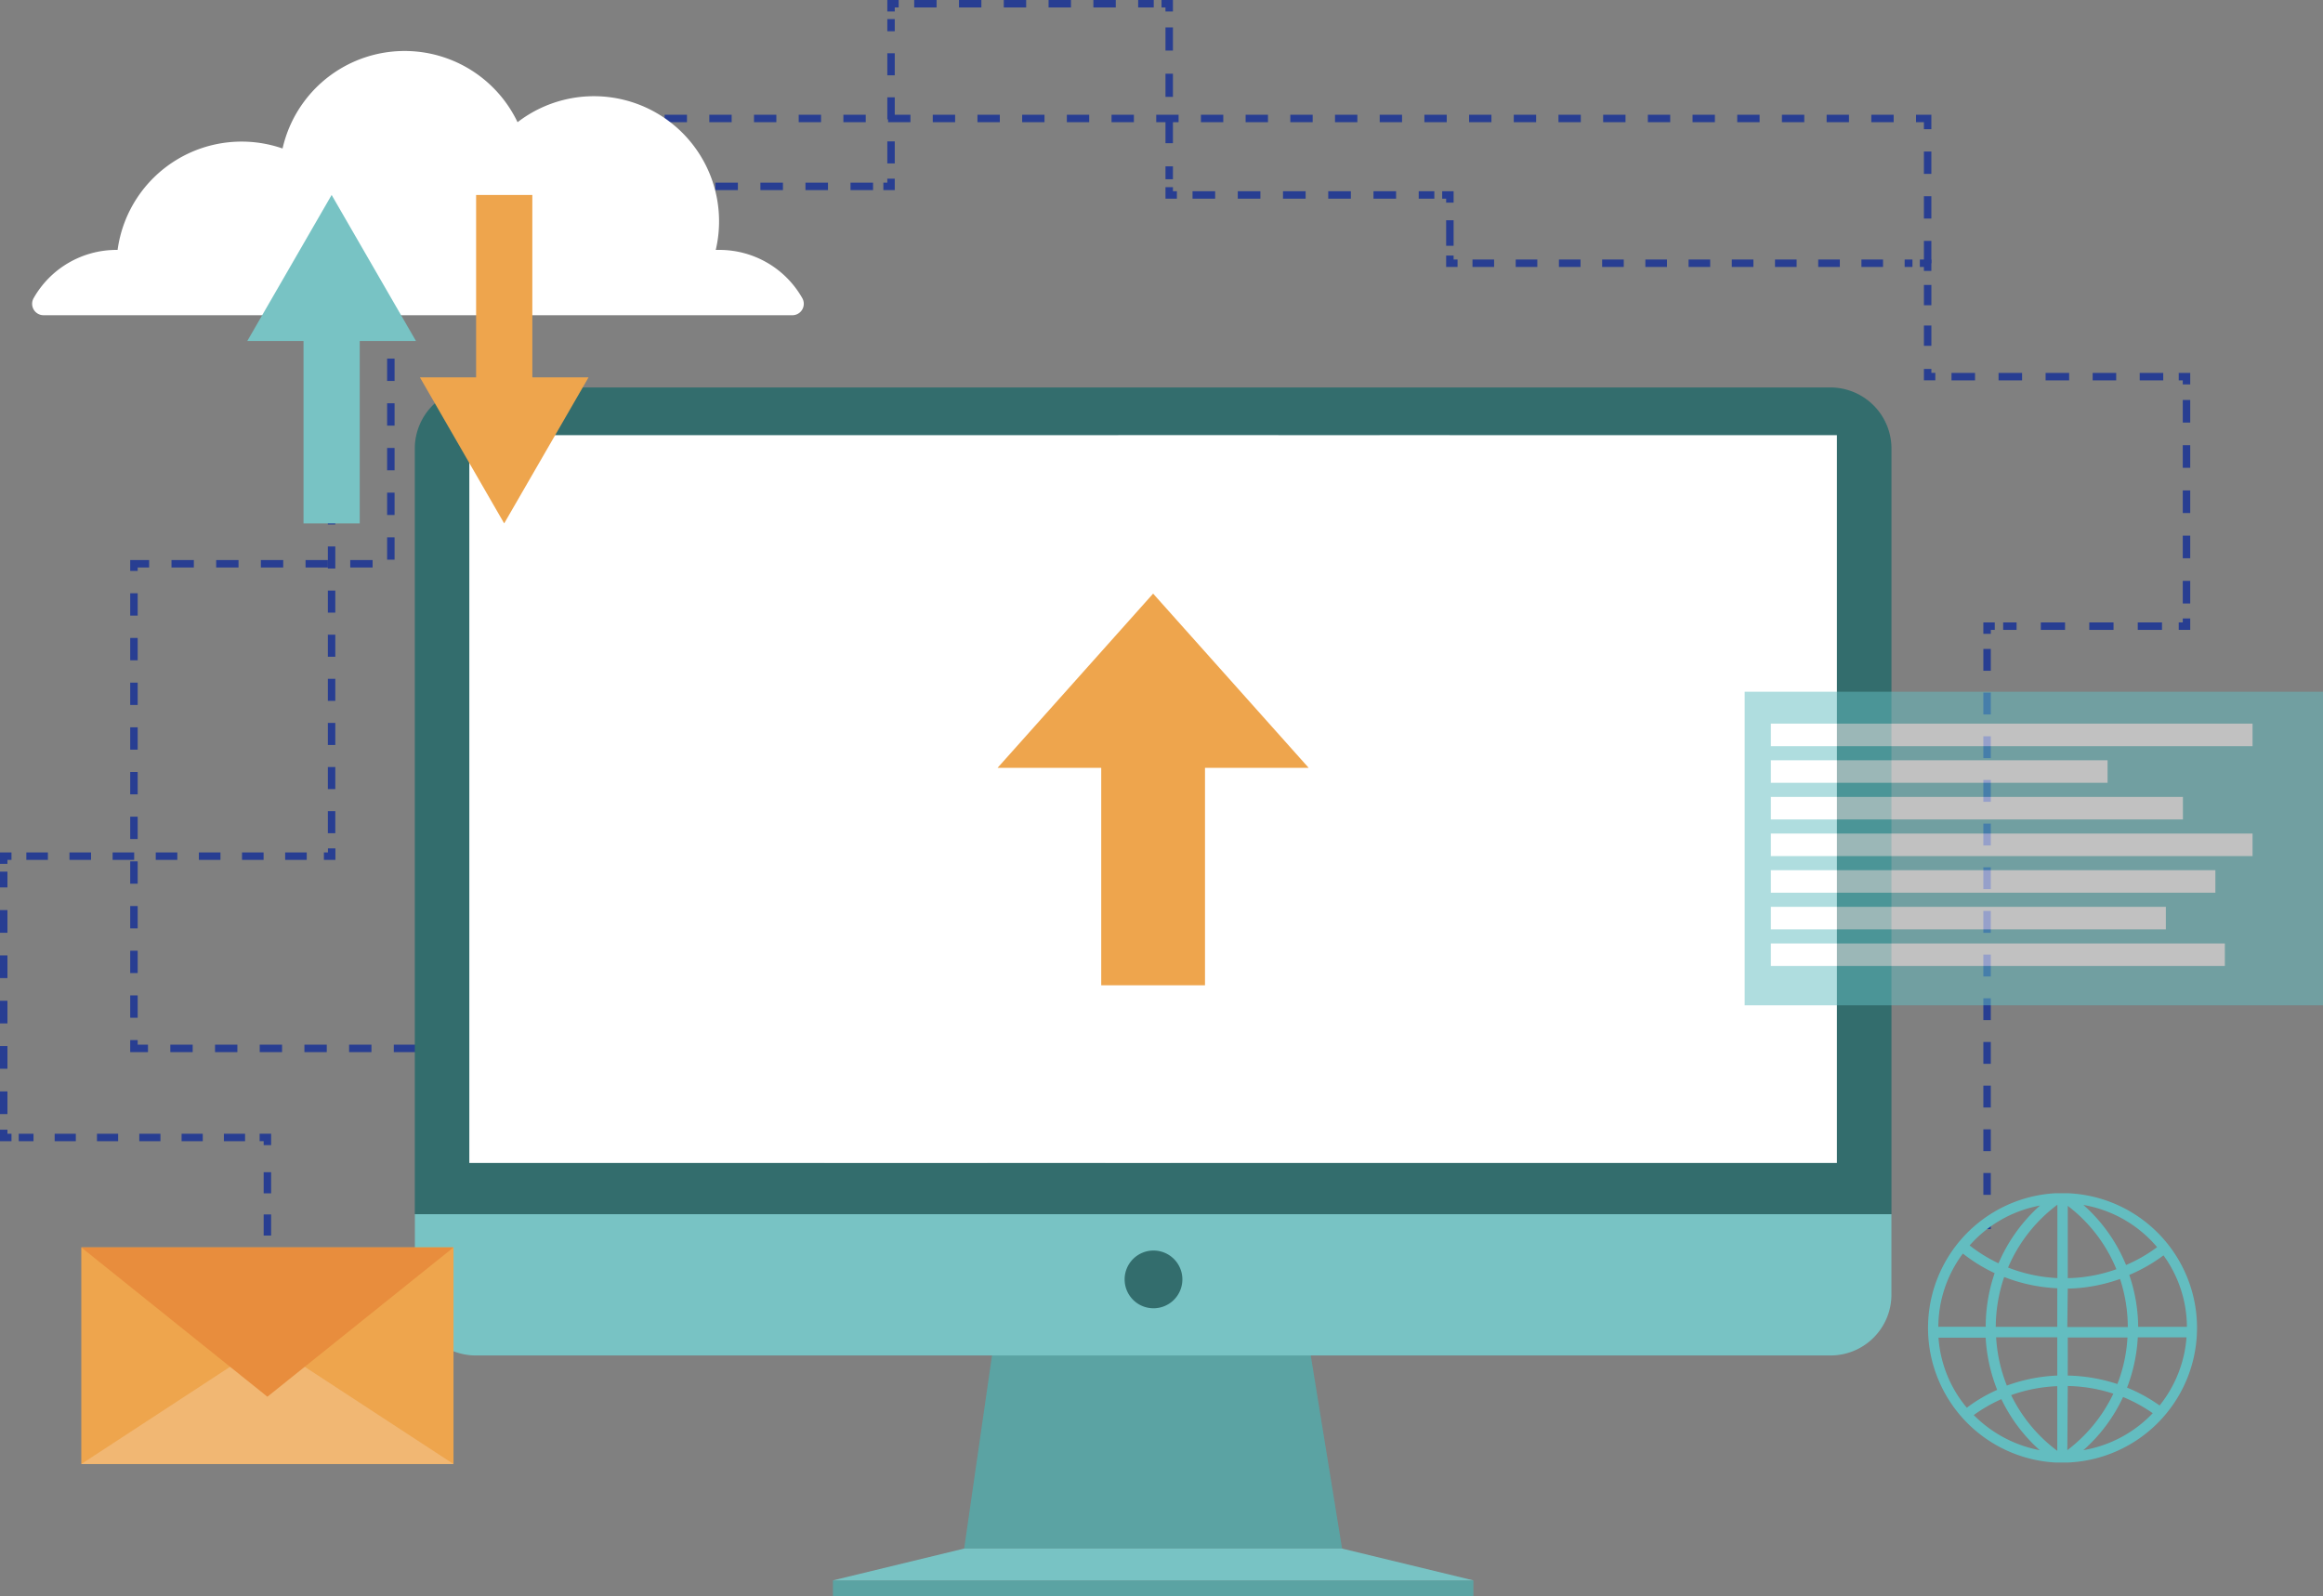 <svg xmlns="http://www.w3.org/2000/svg" width="179.322" height="123.252" viewBox="0 0 179.322 123.252"><rect x="0" y="0" width="179.322" height="123.252" fill="#808080" stroke="none"/><defs><style>.a,.b,.c,.d,.e,.f,.g,.h,.i,.j,.k,.l,.m,.n,.o,.p,.q,.r,.s{fill:none;stroke:#283e92;stroke-miterlimit:10;stroke-width:0.575px;}.a{stroke-dasharray:1.725;}.c{stroke-dasharray:1.631 1.631;}.d{stroke-dasharray:1.633 1.633;}.e{stroke-dasharray:1.75 1.75;}.f{stroke-dasharray:1.665 1.665;}.g{stroke-dasharray:1.703 1.703;}.h{stroke-dasharray:1.739 1.739;}.i{stroke-dasharray:1.701 1.701;}.j{stroke-dasharray:1.729 1.729;}.k{stroke-dasharray:1.788 1.788;}.l{stroke-dasharray:1.746 1.746;}.m{stroke-dasharray:1.972 1.972;}.n{stroke-dasharray:1.668 1.668;}.o{stroke-dasharray:1.567 1.567;}.p{stroke-dasharray:1.816 1.816;}.q{stroke-dasharray:1.746 1.746;}.r{stroke-dasharray:1.871 1.871;}.s{stroke-dasharray:1.686 1.686;}.t{fill:#5ba3a3;}.u{fill:#78c3c4;}.v{fill:#336d6d;}.w,.x{fill:#fff;}.x{opacity:0.24;}.y{fill:#63bdc0;}.z{fill:#eea54d;}.aa{opacity:0.51;}.ab{fill:#f1b773;}.ac{fill:#e88d3d;}</style></defs><g transform="translate(0.147 0.147)"><path class="a" d="M153.172,24.158V12.98H34.541V47.363H14.71V84.781H39.378" transform="translate(-4.517 -3.98)"/><line class="b" y1="0.593" transform="translate(20.495 102.909)"/><line class="c" y1="12.944" transform="translate(20.495 88.833)"/><path class="b" d="M29.37,127.6v-.593h-.6" transform="translate(-8.875 -39.33)"/><line class="d" x1="17.471" transform="translate(1.299 87.68)"/><path class="b" d="M.74,126.74H.14v-.6" transform="translate(0 -39.06)"/><line class="e" y1="18.72" transform="translate(0.14 67.153)"/><path class="b" d="M.14,96.123V95.53h.6" transform="translate(0 -29.571)"/><line class="f" x2="22.397" transform="translate(1.886 65.959)"/><path class="b" d="M35.96,95.26h.6v-.6" transform="translate(-11.104 -29.301)"/><line class="g" y1="48.762" transform="translate(25.449 15.424)"/><path class="b" d="M36.83,21.173V20.58h.593" transform="translate(-11.374 -6.336)"/><line class="h" x2="40.193" transform="translate(27.25 14.244)"/><path class="b" d="M98.55,20.313h.593V19.72" transform="translate(-30.507 -6.07)"/><line class="i" y1="11.144" transform="translate(68.636 1.327)"/><path class="b" d="M99.41.74V.14H100" transform="translate(-30.774)"/><line class="j" x2="18.492" transform="translate(70.423 0.14)"/><path class="b" d="M129.67.14h.593v.6" transform="translate(-40.154)"/><line class="k" y2="11.723" transform="translate(90.109 1.969)"/><path class="b" d="M130.53,20.67v.6h.593" transform="translate(-40.421 -6.364)"/><line class="l" x2="18.665" transform="translate(91.91 14.906)"/><path class="b" d="M161.07,21.54h.593v.593" transform="translate(-49.888 -6.634)"/><line class="m" y2="2.042" transform="translate(111.775 16.859)"/><path class="b" d="M161.93,28.32v.593h.593" transform="translate(-50.155 -8.736)"/><line class="n" x2="33.962" transform="translate(113.521 20.178)"/><path class="b" d="M214.51,29.18h.6v.593" transform="translate(-66.455 -9.002)"/><line class="o" y2="5.948" transform="translate(148.656 21.854)"/><path class="b" d="M215.38,41.01V41.6h.593" transform="translate(-66.724 -12.67)"/><line class="p" x2="16.919" transform="translate(150.498 28.934)"/><path class="b" d="M243.47,41.87h.6v.6" transform="translate(-75.432 -12.936)"/><line class="q" y2="16.27" transform="translate(168.638 30.735)"/><path class="b" d="M244.07,68.93v.593h-.6" transform="translate(-75.432 -21.325)"/><line class="r" x1="12.261" transform="translate(154.486 48.199)"/><path class="b" d="M222.623,69.79h-.593v.593" transform="translate(-68.786 -21.591)"/><line class="s" y2="43.615" transform="translate(153.244 49.958)"/><line class="b" y2="0.6" transform="translate(153.244 94.153)"/><path class="t" d="M110.046,148.31l-2.456,17.043h29.173L134,148.31Z" transform="translate(-33.309 -45.933)"/><rect class="t" width="49.439" height="1.228" transform="translate(64.151 121.877)"/><path class="u" d="M103.039,173.01,92.91,175.466h49.439l-10.136-2.456Z" transform="translate(-28.759 -53.59)"/><path class="v" d="M50.87,43.08H155.4a4.72,4.72,0,0,1,4.72,4.72v59.112H46.13V47.8a4.72,4.72,0,0,1,4.74-4.72Z" transform="translate(-14.257 -13.311)"/><path class="u" d="M46.13,135.59H160.118v6.21a4.7,4.7,0,0,1-4.7,4.7H50.836a4.7,4.7,0,0,1-4.7-4.7v-6.21Z" transform="translate(-14.257 -41.989)"/><rect class="w" width="105.57" height="56.194" transform="translate(36.082 33.453)"/><path class="v" d="M130,141.882a2.229,2.229,0,1,1-2.229-2.222A2.229,2.229,0,0,1,130,141.882Z" transform="translate(-38.874 -43.251)"/><path class="x" d="M114.641,48.42l-22.7,56.194H104.5L127,48.42Z" transform="translate(-28.458 -14.967)"/><path class="x" d="M144.557,48.42l-21.2,56.194h5.051L149.973,48.42Z" transform="translate(-38.198 -14.967)"/><path class="y" d="M225.241,154.04h1a10.405,10.405,0,0,0,0-20.79h-1a10.412,10.412,0,0,0,0,20.79Zm-6.286-3.664a11.882,11.882,0,0,1,2.132-1.228,12.524,12.524,0,0,0,2.96,3.94,9.709,9.709,0,0,1-5.092-2.712Zm6.445,2.76a11.812,11.812,0,0,1-3.56-4.3,11.964,11.964,0,0,1,3.56-.69Zm0-5.81a12.875,12.875,0,0,0-3.892.773,11.985,11.985,0,0,1-.828-3.726h4.72Zm0-3.76h-4.747a12.089,12.089,0,0,1,.649-3.85,12.8,12.8,0,0,0,4.1.869Zm2.015,9.522a12.42,12.42,0,0,0,3.064-4.105,11.876,11.876,0,0,1,2.291,1.249A9.6,9.6,0,0,1,227.415,153.087Zm5.886-3.45a12.317,12.317,0,0,0-2.512-1.38,12.765,12.765,0,0,0,.828-3.878h3.761A9.536,9.536,0,0,1,233.3,149.638Zm.3-11.592a9.487,9.487,0,0,1,1.808,5.52h-3.761a12.717,12.717,0,0,0-.69-4.009A12.42,12.42,0,0,0,233.6,138.046Zm-.49-.635a11.833,11.833,0,0,1-2.4,1.38,12.544,12.544,0,0,0-3.291-4.637A9.557,9.557,0,0,1,233.107,137.411Zm-6.9-3.188a11.73,11.73,0,0,1,3.754,4.892,11.73,11.73,0,0,1-3.754.69Zm0,6.389a12.619,12.619,0,0,0,4.036-.745,12.081,12.081,0,0,1,.6,3.712h-4.671Zm0,3.774h4.609a11.6,11.6,0,0,1-.78,3.595,13.042,13.042,0,0,0-3.83-.655Zm0,3.747a11.874,11.874,0,0,1,3.519.593,11.875,11.875,0,0,1-3.553,4.361Zm-.8-13.993V139.8a11.978,11.978,0,0,1-3.809-.814,11.848,11.848,0,0,1,3.8-4.844Zm-1.346.062a12.682,12.682,0,0,0-3.2,4.457,11.764,11.764,0,0,1-2.229-1.38,9.55,9.55,0,0,1,5.423-3.077Zm-5.948,3.705a12.456,12.456,0,0,0,2.45,1.511,12.751,12.751,0,0,0-.69,4.14h-3.657A9.5,9.5,0,0,1,218.114,137.908ZM216.23,144.4h3.643a12.854,12.854,0,0,0,.89,4.03,12.013,12.013,0,0,0-2.346,1.38,9.474,9.474,0,0,1-2.187-5.417Z" transform="translate(-66.739 -41.264)"/><path class="w" d="M56.365,20.789h-.276a9.66,9.66,0,0,0-15.3-9.86,9.66,9.66,0,0,0-18.14,2.029A9.66,9.66,0,0,0,9.915,20.789H9.832a7.349,7.349,0,0,0-6.4,3.726.883.883,0,0,0,.766,1.318H62a.883.883,0,0,0,.766-1.325,7.349,7.349,0,0,0-6.4-3.719Z" transform="translate(-0.984 -1.64)"/><path class="u" d="M40.41,32.815,33.9,21.54,27.39,32.815h4.34V46.9h4.34V32.815Z" transform="translate(-8.447 -6.634)"/><path class="z" d="M46.7,35.623,53.207,46.9,59.72,35.623H55.38V21.54H51.04V35.623Z" transform="translate(-14.434 -6.634)"/><g class="aa" transform="translate(134.531 53.263)"><rect class="y" width="44.643" height="24.212"/><rect class="w" width="37.184" height="1.739" transform="translate(2.022 2.463)"/><rect class="w" width="25.992" height="1.739" transform="translate(2.022 5.292)"/><rect class="w" width="31.809" height="1.739" transform="translate(2.022 8.121)"/><rect class="w" width="37.184" height="1.739" transform="translate(2.022 10.95)"/><rect class="w" width="34.314" height="1.739" transform="translate(2.022 13.779)"/><rect class="w" width="30.491" height="1.739" transform="translate(2.022 16.608)"/><rect class="w" width="35.045" height="1.739" transform="translate(2.022 19.437)"/></g><rect class="z" width="28.732" height="16.726" transform="translate(6.129 96.167)"/><path class="ab" d="M8.82,159.331l14.366-9.391,14.366,9.391Z" transform="translate(-2.691 -46.438)"/><path class="ac" d="M8.82,139.31l14.366,11.53,14.366-11.53Z" transform="translate(-2.691 -43.143)"/><path class="z" d="M135.342,79.6,123.336,66.15,111.33,79.6h8V96.393h8.011V79.6Z" transform="translate(-34.469 -20.463)"/></g></svg>